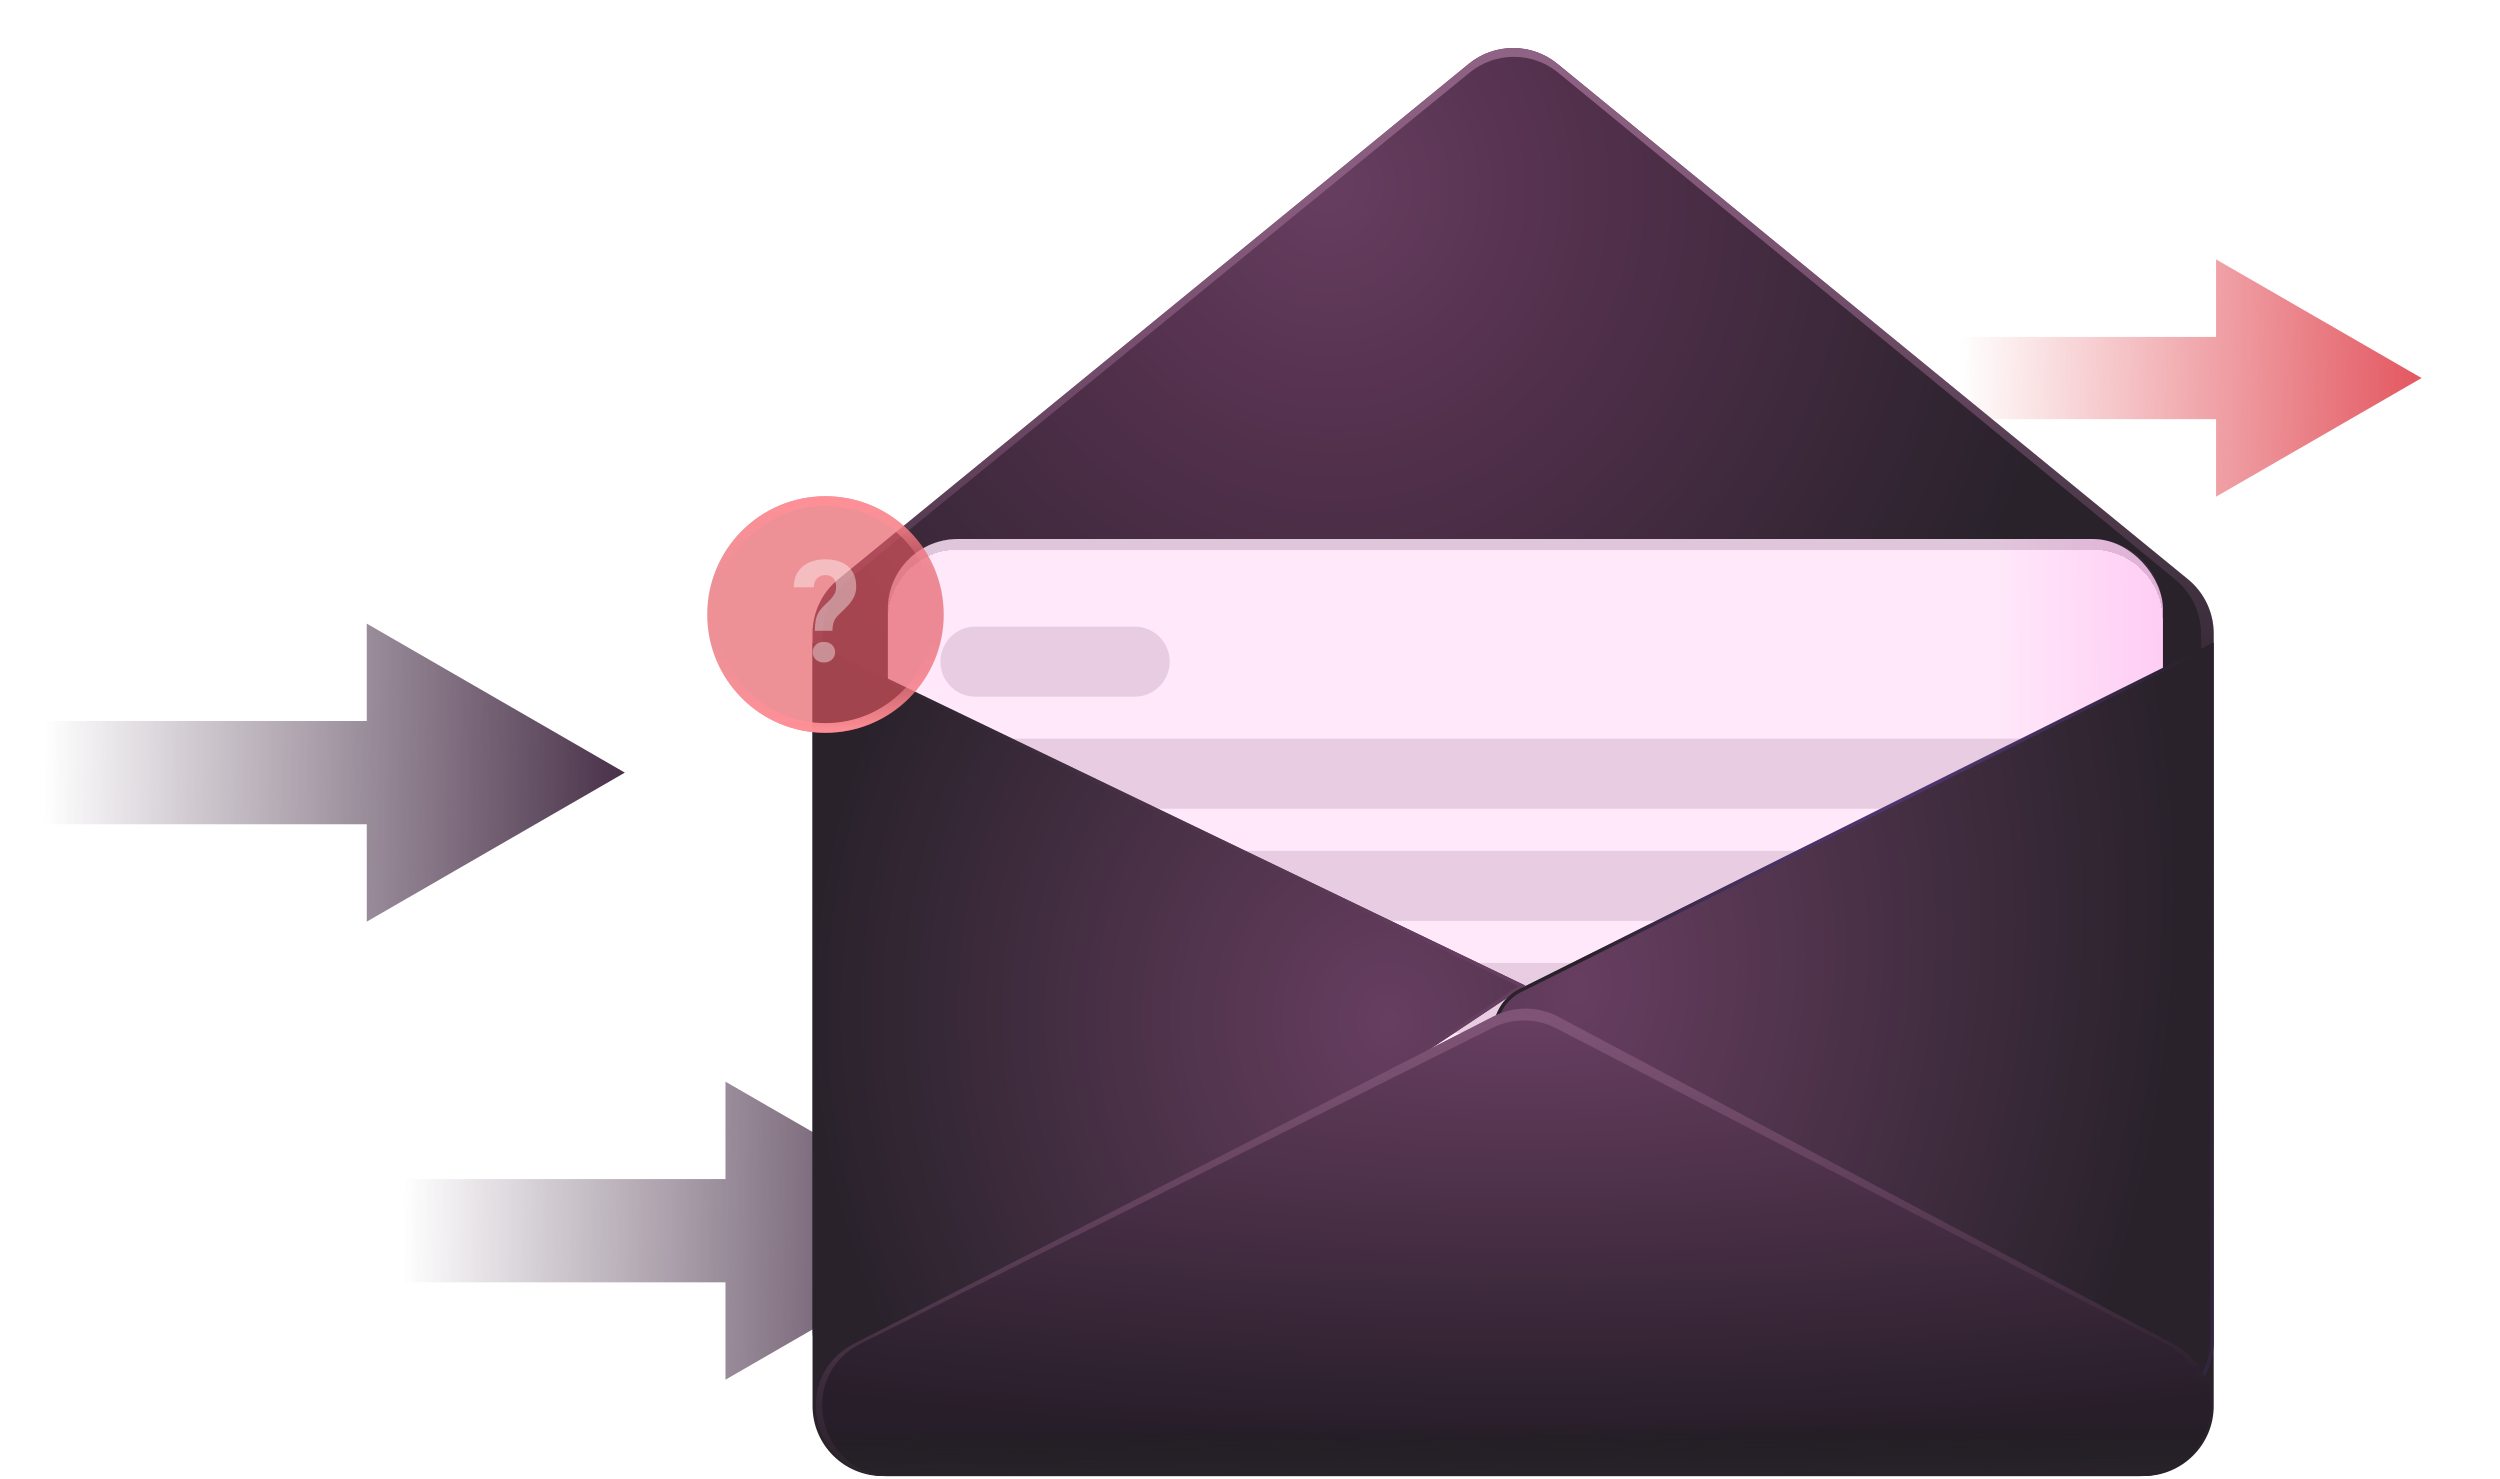 <svg width="453" height="268" viewBox="0 0 453 268" fill="none" xmlns="http://www.w3.org/2000/svg">
<path fill-rule="evenodd" clip-rule="evenodd" d="M401.549 90L438.788 68.5L401.549 47V61.052H355V75.948H401.549V90Z" fill="url(#paint0_linear_761_30352)"/>
<path fill-rule="evenodd" clip-rule="evenodd" d="M66.457 167L113.222 140L66.457 113V130.647H8V149.353H66.457V167Z" fill="url(#paint1_linear_761_30352)"/>
<path fill-rule="evenodd" clip-rule="evenodd" d="M131.457 250L178.222 223L131.457 196V213.647H73V232.353H131.457V250Z" fill="url(#paint2_linear_761_30352)"/>
<path d="M147.233 114.797C147.233 110.988 148.944 107.38 151.893 104.969L266.144 11.568C270.819 7.747 277.538 7.747 282.213 11.568L396.464 104.969C399.413 107.38 401.124 110.988 401.124 114.797V254.766C401.124 261.777 395.441 267.46 388.43 267.46L159.927 267.46C152.916 267.46 147.233 261.777 147.233 254.766V114.797Z" fill="url(#paint3_radial_761_30352)"/>
<path fill-rule="evenodd" clip-rule="evenodd" d="M151.89 104.968C148.941 107.379 147.23 110.987 147.23 114.796V254.765C147.23 261.776 152.913 267.46 159.924 267.46H159.962C160.001 267.46 160.04 267.46 160.078 267.46L388.235 267.46C388.274 267.46 388.313 267.46 388.352 267.46H388.427C395.438 267.46 401.121 261.776 401.121 254.765V114.796C401.121 110.987 399.411 107.379 396.461 104.968L282.21 11.568C277.535 7.746 270.816 7.746 266.141 11.568L151.89 104.968ZM388.352 267.46C395.383 267.397 401.034 261.621 400.929 254.575L398.83 114.662C398.774 110.93 397.079 107.412 394.195 105.043L282.367 13.185C277.695 9.347 270.966 9.337 266.282 13.16L153.73 105.027C150.818 107.404 149.109 110.95 149.064 114.709L147.385 254.613C147.3 261.645 152.946 267.397 159.962 267.46L388.352 267.46Z" fill="url(#paint4_linear_761_30352)"/>
<g filter="url(#filter0_d_761_30352)">
<rect x="157.708" y="100.845" width="231.041" height="123.455" rx="12.695" fill="url(#paint5_linear_761_30352)"/>
</g>
<g filter="url(#filter1_d_761_30352)">
<path fill-rule="evenodd" clip-rule="evenodd" d="M170.404 100.845C163.393 100.845 157.709 106.528 157.709 113.539V211.605C157.709 213.396 158.08 215.1 158.749 216.645C160.684 221.183 165.186 224.364 170.432 224.364H375.986C379.305 224.364 382.326 223.09 384.588 221.004C387.145 218.682 388.75 215.331 388.75 211.605V113.539C388.75 106.528 383.067 100.845 376.056 100.845H170.404ZM384.588 221.004C387.104 218.685 388.68 215.361 388.68 211.669V115.475C388.68 108.464 382.997 102.781 375.986 102.781H170.432C163.42 102.781 157.737 108.464 157.737 115.475V211.669C157.737 213.435 158.098 215.117 158.749 216.645C160.699 221.148 165.184 224.299 170.404 224.299H376.056C379.341 224.299 382.334 223.052 384.588 221.004Z" fill="#673E60" fill-opacity="0.2" shape-rendering="crispEdges"/>
</g>
<path fill-rule="evenodd" clip-rule="evenodd" d="M176.749 113.539C173.244 113.539 170.402 116.381 170.402 119.886C170.402 123.392 173.244 126.234 176.749 126.234H205.6C209.106 126.234 211.948 123.392 211.948 119.886C211.948 116.381 209.106 113.539 205.6 113.539H176.749ZM176.75 133.851C173.244 133.851 170.403 136.692 170.403 140.198C170.403 143.703 173.244 146.545 176.75 146.545H371.929C375.434 146.545 378.276 143.703 378.276 140.198C378.276 136.692 375.434 133.851 371.929 133.851H176.75ZM170.401 160.508C170.401 157.003 173.242 154.161 176.748 154.161H371.927C375.432 154.161 378.274 157.003 378.274 160.508C378.274 164.014 375.432 166.856 371.927 166.856L176.748 166.856C173.242 166.856 170.401 164.014 170.401 160.508ZM176.752 174.474C173.246 174.474 170.404 177.316 170.404 180.821C170.404 184.327 173.246 187.169 176.752 187.169H372.883C376.388 187.169 379.23 184.327 379.23 180.821C379.23 177.316 376.388 174.474 372.883 174.474H176.752Z" fill="#906385" fill-opacity="0.2"/>
<g filter="url(#filter2_d_761_30352)">
<path d="M276.403 183.995L166.966 256.863C158.53 262.48 147.236 256.432 147.236 246.296L147.236 121.791L276.403 183.995Z" fill="url(#paint6_radial_761_30352)"/>
<path d="M147.554 122.296L275.764 184.039L166.791 256.599C158.565 262.076 147.554 256.179 147.554 246.296L147.554 122.296Z" stroke="url(#paint7_linear_761_30352)" stroke-width="0.635"/>
</g>
<g filter="url(#filter3_d_761_30352)">
<path d="M275.926 184.312C269.141 187.22 268.665 196.657 275.123 200.233L382.283 259.566C390.744 264.251 401.126 258.132 401.126 248.461L401.126 121.791L275.926 184.312Z" fill="url(#paint8_radial_761_30352)"/>
<path d="M276.068 184.596L276.059 184.6L276.051 184.603C269.509 187.407 269.05 196.508 275.277 199.955L382.436 259.289C390.686 263.856 400.809 257.89 400.809 248.461L400.809 122.304L276.068 184.596Z" stroke="url(#paint9_linear_761_30352)" stroke-width="0.635"/>
</g>
<path d="M270.662 184.156C274.358 182.265 278.745 182.3 282.41 184.251L393.832 243.56C405.503 249.772 401.089 267.461 387.868 267.461L160.553 267.461C147.221 267.461 142.902 249.539 154.769 243.465L270.662 184.156Z" fill="url(#paint10_radial_761_30352)"/>
<path d="M270.662 184.156C274.358 182.265 278.745 182.3 282.41 184.251L393.832 243.56C405.503 249.772 401.089 267.461 387.868 267.461L160.553 267.461C147.221 267.461 142.902 249.539 154.769 243.465L270.662 184.156Z" fill="url(#paint11_linear_761_30352)"/>
<path fill-rule="evenodd" clip-rule="evenodd" d="M282.407 184.25C278.742 182.299 274.355 182.263 270.659 184.155L154.767 243.464C142.899 249.537 147.219 267.459 160.55 267.459L387.865 267.459C401.086 267.459 405.5 249.771 393.83 243.559L282.407 184.25ZM281.973 186.325C278.37 184.46 274.094 184.429 270.465 186.242L156.026 243.408C144.04 249.395 148.301 267.459 161.699 267.459L386.586 267.459C399.886 267.459 404.233 249.604 392.421 243.49L281.973 186.325Z" fill="url(#paint12_linear_761_30352)"/>
<g filter="url(#filter4_d_761_30352)">
<g filter="url(#filter5_b_761_30352)">
<circle cx="147.002" cy="105.883" r="21.43" transform="rotate(-180 147.002 105.883)" fill="#E35760" fill-opacity="0.65"/>
<circle cx="147.002" cy="105.883" r="20.555" transform="rotate(-180 147.002 105.883)" stroke="url(#paint13_linear_761_30352)" stroke-width="1.749"/>
</g>
<path d="M148.266 108.833H145.062C145.07 108.079 145.129 107.43 145.238 106.886C145.355 106.333 145.552 105.834 145.828 105.391C146.113 104.947 146.49 104.507 146.959 104.071C147.353 103.719 147.696 103.384 147.989 103.066C148.282 102.748 148.513 102.421 148.68 102.086C148.848 101.743 148.932 101.362 148.932 100.943C148.932 100.457 148.856 100.055 148.705 99.737C148.563 99.41 148.345 99.163 148.052 98.995C147.767 98.828 147.407 98.744 146.972 98.744C146.611 98.744 146.276 98.824 145.966 98.983C145.657 99.133 145.401 99.368 145.2 99.686C145.007 100.005 144.907 100.423 144.898 100.943H141.255C141.28 99.795 141.544 98.849 142.046 98.103C142.557 97.349 143.24 96.792 144.094 96.432C144.949 96.064 145.908 95.879 146.972 95.879C148.144 95.879 149.149 96.072 149.987 96.457C150.825 96.834 151.465 97.391 151.909 98.128C152.353 98.857 152.575 99.745 152.575 100.792C152.575 101.521 152.433 102.17 152.148 102.739C151.863 103.301 151.491 103.824 151.03 104.31C150.569 104.796 150.062 105.298 149.51 105.818C149.032 106.245 148.705 106.693 148.53 107.162C148.362 107.631 148.274 108.188 148.266 108.833ZM144.685 112.716C144.685 112.179 144.869 111.736 145.238 111.384C145.606 111.024 146.1 110.843 146.72 110.843C147.332 110.843 147.822 111.024 148.19 111.384C148.567 111.736 148.756 112.179 148.756 112.716C148.756 113.235 148.567 113.675 148.19 114.035C147.822 114.395 147.332 114.575 146.72 114.575C146.1 114.575 145.606 114.395 145.238 114.035C144.869 113.675 144.685 113.235 144.685 112.716Z" fill="white" fill-opacity="0.4"/>
</g>
<defs>
<filter id="filter0_d_761_30352" x="156.122" y="92.911" width="240.562" height="132.976" filterUnits="userSpaceOnUse" color-interpolation-filters="sRGB">
<feFlood flood-opacity="0" result="BackgroundImageFix"/>
<feColorMatrix in="SourceAlpha" type="matrix" values="0 0 0 0 0 0 0 0 0 0 0 0 0 0 0 0 0 0 127 0" result="hardAlpha"/>
<feOffset dx="3.174" dy="-3.174"/>
<feGaussianBlur stdDeviation="2.38"/>
<feComposite in2="hardAlpha" operator="out"/>
<feColorMatrix type="matrix" values="0 0 0 0 0.161 0 0 0 0 0.133 0 0 0 0 0.169 0 0 0 1 0"/>
<feBlend mode="normal" in2="BackgroundImageFix" result="effect1_dropShadow_761_30352"/>
<feBlend mode="normal" in="SourceGraphic" in2="effect1_dropShadow_761_30352" result="shape"/>
</filter>
<filter id="filter1_d_761_30352" x="156.123" y="92.911" width="240.562" height="133.04" filterUnits="userSpaceOnUse" color-interpolation-filters="sRGB">
<feFlood flood-opacity="0" result="BackgroundImageFix"/>
<feColorMatrix in="SourceAlpha" type="matrix" values="0 0 0 0 0 0 0 0 0 0 0 0 0 0 0 0 0 0 127 0" result="hardAlpha"/>
<feOffset dx="3.174" dy="-3.174"/>
<feGaussianBlur stdDeviation="2.38"/>
<feComposite in2="hardAlpha" operator="out"/>
<feColorMatrix type="matrix" values="0 0 0 0 0.161 0 0 0 0 0.133 0 0 0 0 0.169 0 0 0 1 0"/>
<feBlend mode="normal" in2="BackgroundImageFix" result="effect1_dropShadow_761_30352"/>
<feBlend mode="normal" in="SourceGraphic" in2="effect1_dropShadow_761_30352" result="shape"/>
</filter>
<filter id="filter2_d_761_30352" x="141.524" y="110.683" width="140.592" height="148.646" filterUnits="userSpaceOnUse" color-interpolation-filters="sRGB">
<feFlood flood-opacity="0" result="BackgroundImageFix"/>
<feColorMatrix in="SourceAlpha" type="matrix" values="0 0 0 0 0 0 0 0 0 0 0 0 0 0 0 0 0 0 127 0" result="hardAlpha"/>
<feOffset dy="-5.395"/>
<feGaussianBlur stdDeviation="2.856"/>
<feComposite in2="hardAlpha" operator="out"/>
<feColorMatrix type="matrix" values="0 0 0 0 0.404 0 0 0 0 0.243 0 0 0 0 0.376 0 0 0 0.25 0"/>
<feBlend mode="normal" in2="BackgroundImageFix" result="effect1_dropShadow_761_30352"/>
<feBlend mode="normal" in="SourceGraphic" in2="effect1_dropShadow_761_30352" result="shape"/>
</filter>
<filter id="filter3_d_761_30352" x="264.834" y="110.683" width="142.005" height="150.807" filterUnits="userSpaceOnUse" color-interpolation-filters="sRGB">
<feFlood flood-opacity="0" result="BackgroundImageFix"/>
<feColorMatrix in="SourceAlpha" type="matrix" values="0 0 0 0 0 0 0 0 0 0 0 0 0 0 0 0 0 0 127 0" result="hardAlpha"/>
<feOffset dy="-5.395"/>
<feGaussianBlur stdDeviation="2.856"/>
<feComposite in2="hardAlpha" operator="out"/>
<feColorMatrix type="matrix" values="0 0 0 0 0.404 0 0 0 0 0.243 0 0 0 0 0.376 0 0 0 0.25 0"/>
<feBlend mode="normal" in2="BackgroundImageFix" result="effect1_dropShadow_761_30352"/>
<feBlend mode="normal" in="SourceGraphic" in2="effect1_dropShadow_761_30352" result="shape"/>
</filter>
<filter id="filter4_d_761_30352" x="120.104" y="81.88" width="58.943" height="58.943" filterUnits="userSpaceOnUse" color-interpolation-filters="sRGB">
<feFlood flood-opacity="0" result="BackgroundImageFix"/>
<feColorMatrix in="SourceAlpha" type="matrix" values="0 0 0 0 0 0 0 0 0 0 0 0 0 0 0 0 0 0 127 0" result="hardAlpha"/>
<feOffset dx="2.573" dy="5.468"/>
<feGaussianBlur stdDeviation="4.021"/>
<feComposite in2="hardAlpha" operator="out"/>
<feColorMatrix type="matrix" values="0 0 0 0 0.124 0 0 0 0 0.104 0 0 0 0 0.129 0 0 0 0.25 0"/>
<feBlend mode="normal" in2="BackgroundImageFix" result="effect1_dropShadow_761_30352"/>
<feBlend mode="normal" in="SourceGraphic" in2="effect1_dropShadow_761_30352" result="shape"/>
</filter>
<filter id="filter5_b_761_30352" x="115.923" y="74.803" width="62.159" height="62.159" filterUnits="userSpaceOnUse" color-interpolation-filters="sRGB">
<feFlood flood-opacity="0" result="BackgroundImageFix"/>
<feGaussianBlur in="BackgroundImageFix" stdDeviation="4.825"/>
<feComposite in2="SourceAlpha" operator="in" result="effect1_backgroundBlur_761_30352"/>
<feBlend mode="normal" in="SourceGraphic" in2="effect1_backgroundBlur_761_30352" result="shape"/>
</filter>
<linearGradient id="paint0_linear_761_30352" x1="438.788" y1="68.5" x2="355" y2="67.259" gradientUnits="userSpaceOnUse">
<stop stop-color="#E35760"/>
<stop offset="1" stop-color="#E35760" stop-opacity="0"/>
</linearGradient>
<linearGradient id="paint1_linear_761_30352" x1="113.222" y1="140" x2="8" y2="138.441" gradientUnits="userSpaceOnUse">
<stop stop-color="#493149"/>
<stop offset="1" stop-color="#493149" stop-opacity="0"/>
</linearGradient>
<linearGradient id="paint2_linear_761_30352" x1="178.222" y1="223" x2="73" y2="221.441" gradientUnits="userSpaceOnUse">
<stop stop-color="#493149"/>
<stop offset="1" stop-color="#493149" stop-opacity="0"/>
</linearGradient>
<radialGradient id="paint3_radial_761_30352" cx="0" cy="0" r="1" gradientUnits="userSpaceOnUse" gradientTransform="translate(240.855 33.88) rotate(80.448) scale(233.324 225.706)">
<stop stop-color="#673E60"/>
<stop offset="0.213" stop-color="#52304C"/>
<stop offset="0.599" stop-color="#29222B"/>
</radialGradient>
<linearGradient id="paint4_linear_761_30352" x1="274.176" y1="8.702" x2="274.176" y2="267.46" gradientUnits="userSpaceOnUse">
<stop stop-color="#906385"/>
<stop offset="0.499" stop-color="#906385" stop-opacity="0"/>
</linearGradient>
<linearGradient id="paint5_linear_761_30352" x1="157.736" y1="141.218" x2="388.679" y2="139.609" gradientUnits="userSpaceOnUse">
<stop stop-color="#FFE8FA"/>
<stop offset="0.044" stop-color="#FFE8FA"/>
<stop offset="0.87" stop-color="#FFE8FA"/>
<stop offset="1" stop-color="#FFCDF4"/>
</linearGradient>
<radialGradient id="paint6_radial_761_30352" cx="0" cy="0" r="1" gradientUnits="userSpaceOnUse" gradientTransform="translate(251.649 190.183) rotate(176.868) scale(104.569 119.984)">
<stop stop-color="#673E60"/>
<stop offset="1" stop-color="#29222B"/>
</radialGradient>
<linearGradient id="paint7_linear_761_30352" x1="264.185" y1="177.489" x2="147.236" y2="195.896" gradientUnits="userSpaceOnUse">
<stop stop-color="#673E60"/>
<stop offset="1" stop-color="#29222B" stop-opacity="0"/>
</linearGradient>
<radialGradient id="paint8_radial_761_30352" cx="0" cy="0" r="1" gradientUnits="userSpaceOnUse" gradientTransform="translate(285.606 184.629) rotate(8.344) scale(108.256 157.662)">
<stop stop-color="#673E60"/>
<stop offset="1" stop-color="#29222B"/>
</radialGradient>
<linearGradient id="paint9_linear_761_30352" x1="286.875" y1="170.982" x2="401.126" y2="156.86" gradientUnits="userSpaceOnUse">
<stop stop-color="#29222B"/>
<stop offset="1" stop-color="#7F51FF" stop-opacity="0"/>
<stop offset="1" stop-color="#29222B" stop-opacity="0"/>
</linearGradient>
<radialGradient id="paint10_radial_761_30352" cx="0" cy="0" r="1" gradientUnits="userSpaceOnUse" gradientTransform="translate(276.5 185) rotate(90) scale(82 314.283)">
<stop stop-color="#673E60"/>
<stop offset="0.927" stop-color="#271E29"/>
</radialGradient>
<linearGradient id="paint11_linear_761_30352" x1="275.926" y1="183.201" x2="276.243" y2="267.461" gradientUnits="userSpaceOnUse">
<stop offset="0.886" stop-color="#1C1D1C" stop-opacity="0"/>
<stop offset="1" stop-color="#29222B"/>
</linearGradient>
<linearGradient id="paint12_linear_761_30352" x1="253.548" y1="130.04" x2="267.195" y2="267.459" gradientUnits="userSpaceOnUse">
<stop stop-color="#906385"/>
<stop offset="0.974" stop-color="#906385" stop-opacity="0"/>
</linearGradient>
<linearGradient id="paint13_linear_761_30352" x1="147.002" y1="84.453" x2="147.002" y2="127.313" gradientUnits="userSpaceOnUse">
<stop stop-color="#FF8F97"/>
<stop offset="0.37" stop-color="#FF8F97" stop-opacity="0"/>
<stop offset="0.562" stop-color="#FF8F97" stop-opacity="0"/>
<stop offset="0.661" stop-color="#FF8F97" stop-opacity="0"/>
<stop offset="1" stop-color="#FF8F97"/>
</linearGradient>
</defs>
</svg>
